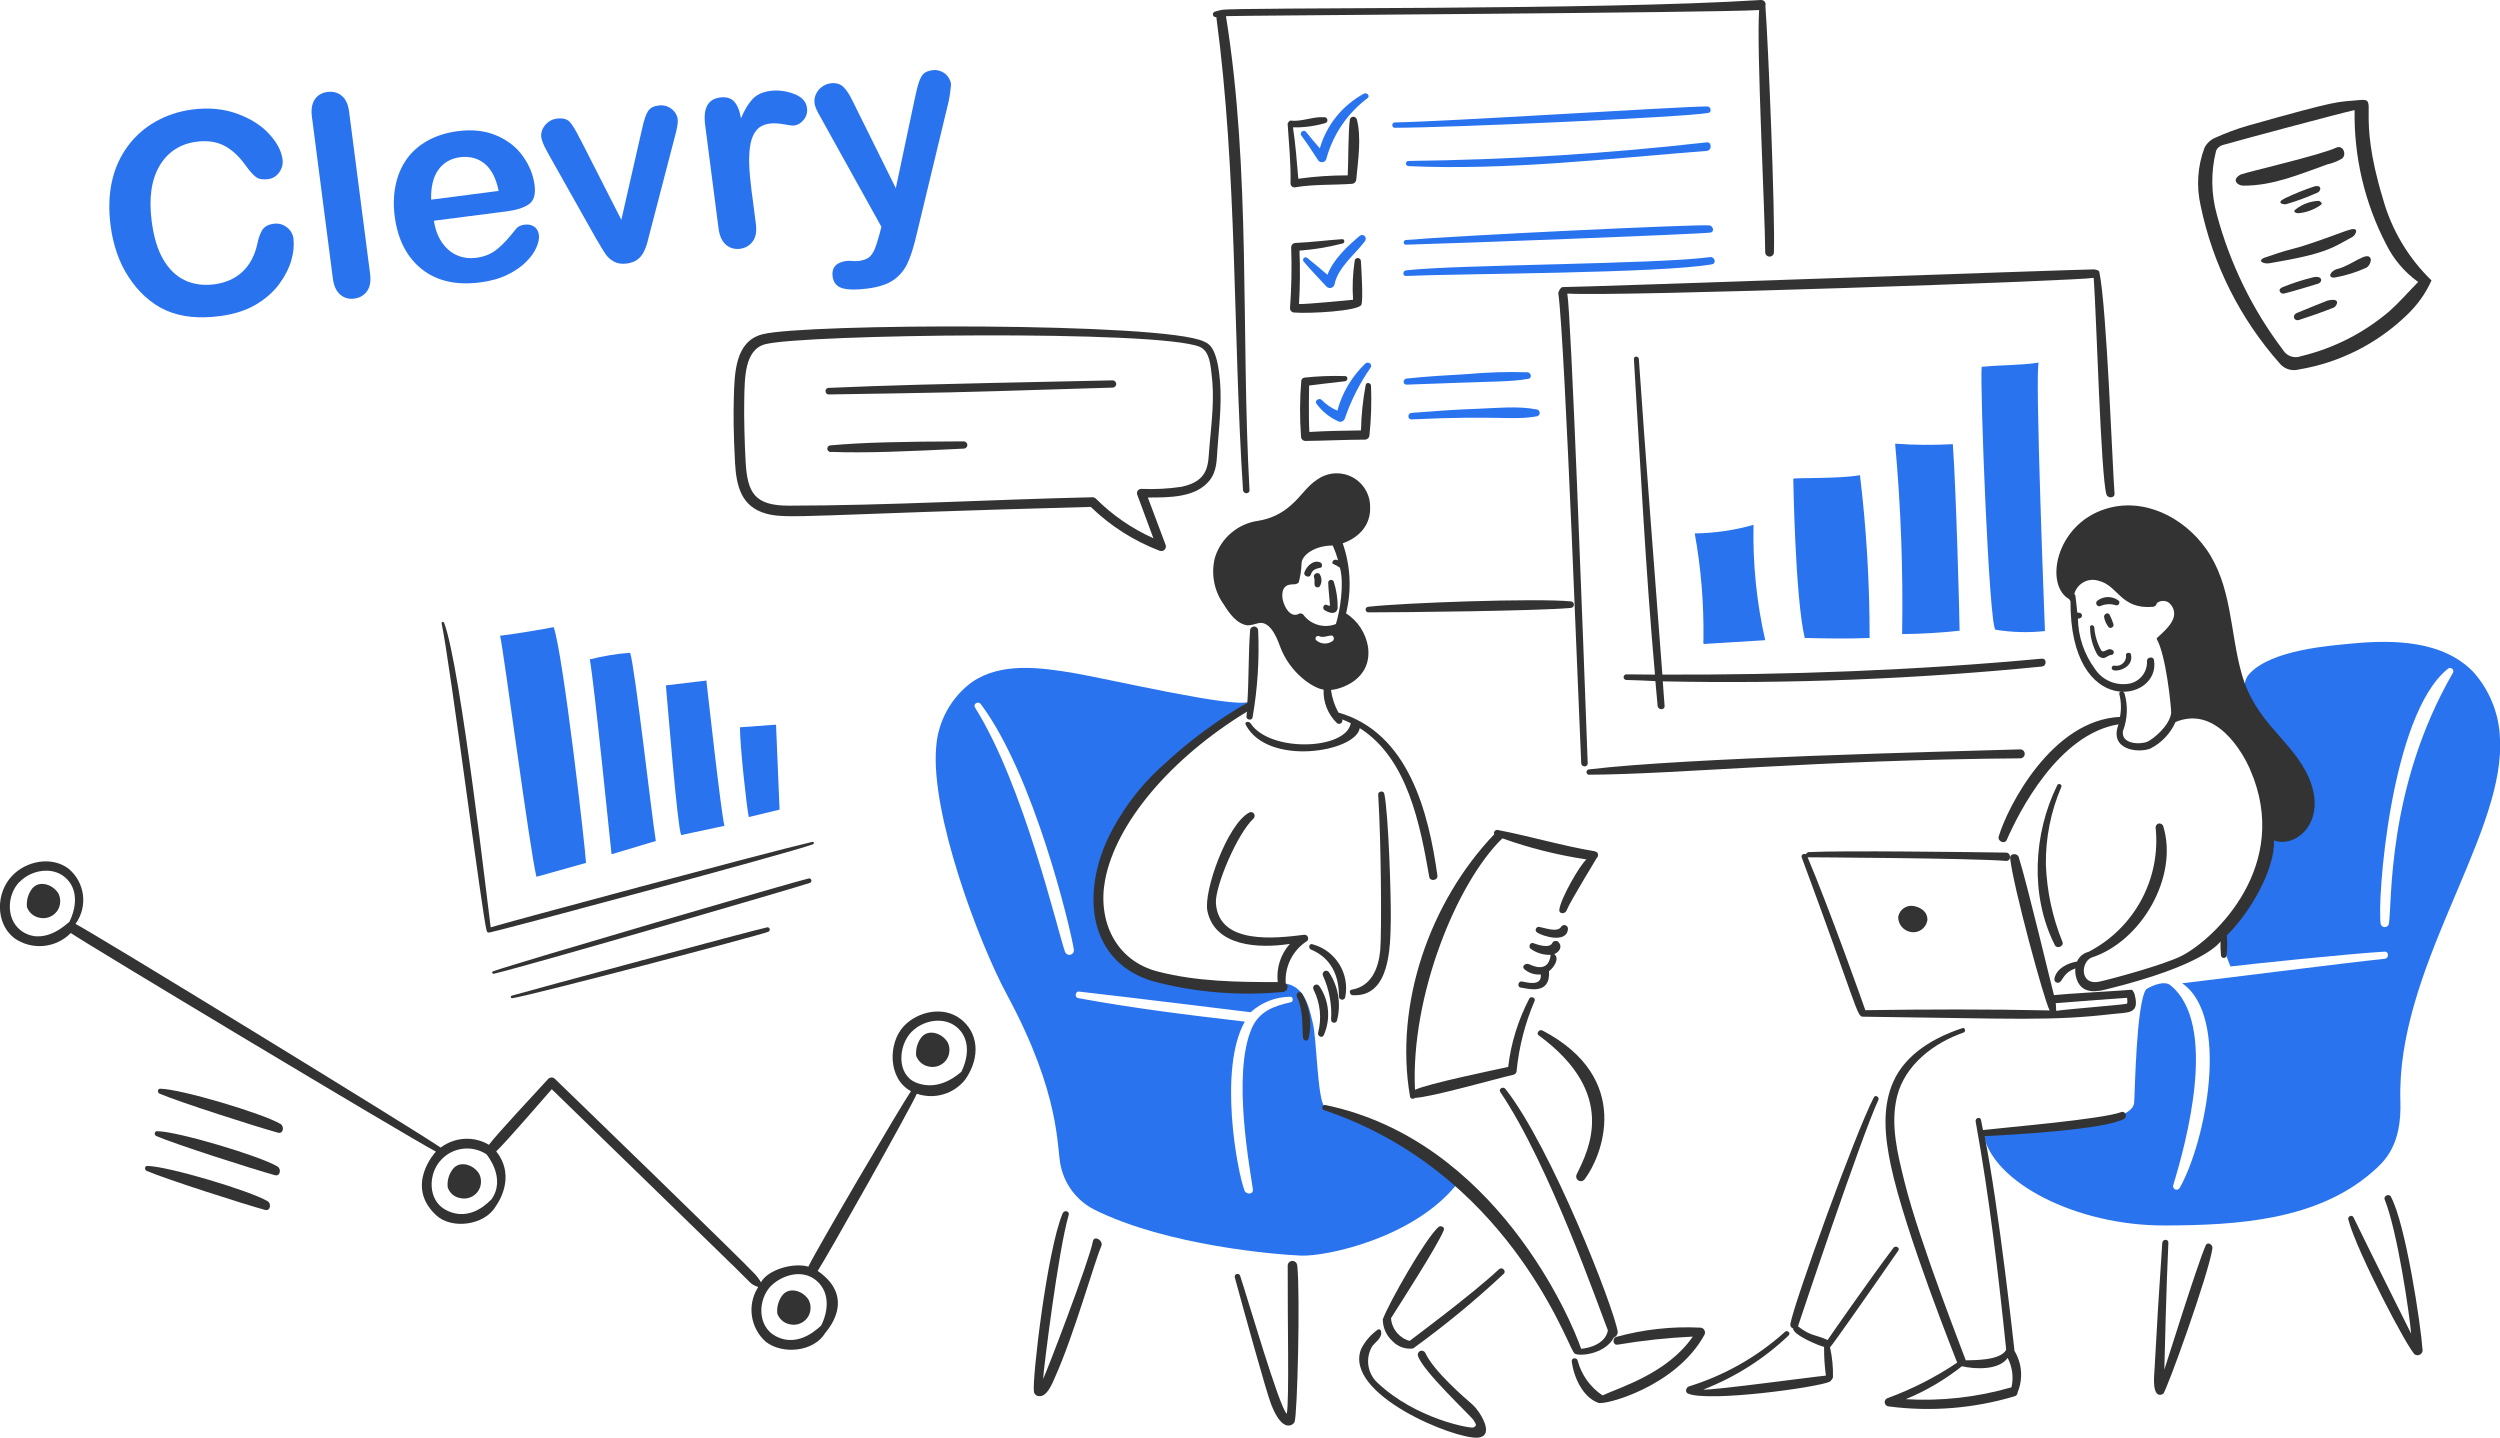 <?xml version="1.0" encoding="UTF-8"?>
<svg xmlns="http://www.w3.org/2000/svg" viewBox="0 0 303.66 174.63">
  <defs>
    <style>
      .cls-1 {
        fill: #333;
      }

      .cls-2 {
        fill: #2973ef;
      }
    </style>
  </defs>
  <g id="Layer_1" data-name="Layer 1">
    <path class="cls-2" d="m303.66,90.45c.08-3.25-1.08-6.41-3.24-8.83-3.67-3.8-9.62-3.96-14.89-3.44-2.29.23-9.65.71-12.32,3.68-3.38,3.74,9.58,13.3-2.81,31.36-.82,1.2-.14,2.45.52,4.17,1.77-.22,14.26-1.54,18.73-1.8.54-.03.54.82,0,.87-4.39.44-22.99,2.81-24.6,2.97,5.86,4.01,2.91,19.19-.3,24.87-.12.2-.39.27-.59.15-.16-.1-.24-.29-.2-.47,1.61-5.25,5.51-19.61-.35-24.32-.68-.55-2.07-.03-2.92.49-1.23,1.64-1.37,12.81-1.47,13.82-.3,3-13.61,3.14-18.3,3.76,1.06,5.89,11.29,11.15,21.98,11.12,8.92-.02,18.56-.64,25.28-6.52,1.41-1.24,3.56-3.13,3.38-8.56-.52-15.83,12.22-31.66,12.12-43.33Zm-5.73-8.7c-8.08,13.97-7.35,28.06-7.77,30.49-.08.27-.36.43-.64.35-.17-.05-.3-.18-.35-.35-.46-2.67,1.15-25.36,8.13-30.98.15-.16.4-.17.57-.02.14.13.17.35.06.52h0Z"/>
    <path class="cls-2" d="m160.91,134.48c-.9-.9-.98-8.32-1.44-10.17s-1.01-5.78-5.24-4.69c-14.78,3.82-37.22-9.32-2.56-34.38-1.66.82-17.21-2.8-21.08-3.46-4.23-.72-8.94-1.36-12.49,1.04-2.57,1.87-4.18,4.79-4.39,7.96-.69,7.99,5.1,23.56,8.62,30.08,6.6,12.24,5.99,18.6,6.52,20.8.5,2.27,1.99,4.21,4.06,5.26,8.75,4.37,22.09,5.47,25.11,5.59,3.11.12,13.61-2.13,18.84-8.56-1.47-4.25-15.27-8.78-15.95-9.46Zm-31.55-18.87c-.91-2.55-4.99-20.21-10.93-29.67-.27-.43.38-.85.71-.41,6.45,8.63,10.87,27.13,11.29,29.78.06.3-.13.59-.43.66-.27.06-.54-.1-.64-.36Zm27.4,6.13c-2,.46-3.81,1.07-4.72,3.16-2.44,5.65-.14,17.37.14,19.58.08.63-.82.63-1.01.14-.92-2.37-3.19-14.83.03-20.53-6.76-.79-13.56-1.62-20.26-2.86-.44-.08-.33-.84.11-.79,6.94.79,20.83,2.51,20.86,2.51,1.31-1.19,3-1.86,4.77-1.88.41-.05.47.59.09.68h0Z"/>
    <path class="cls-1" d="m255.56,74.88c.07.49.28.96.6,1.34.18.1.4.04.51-.13.05-.08.06-.18.04-.28-.12-.37-.27-.74-.44-1.09-.2-.41-.66-.19-.71.16Z"/>
    <path class="cls-1" d="m255.15,73.6c.59-.25,1.25-.28,1.85-.08.18.05.37-.06.42-.25.03-.12,0-.24-.09-.32-.76-.57-1.8-.57-2.56,0-.17.12-.21.36-.09.53.11.15.31.2.47.12Z"/>
    <path class="cls-1" d="m253.87,76.19c0,1.12.29,2.23.82,3.22.15.29.44.49.76.52.38,0,.65-.38,1.01-.38.18-.01.31-.17.29-.34,0-.09-.05-.18-.13-.23-.57-.44-1.06.44-1.39.03-.49-.86-.78-1.82-.85-2.81-.05-.33-.54-.36-.52,0Z"/>
    <path class="cls-1" d="m256.7,81.4c.57.22,2.51-.36,2.13-1.94-.08-.27-.63-.19-.6.08.09.64-.36,1.23-.99,1.32-.12.02-.25.01-.37,0-.15-.05-.31.03-.36.18-.05.15.03.31.18.36,0,0,0,0,.01,0Z"/>
    <path class="cls-1" d="m249.89,95.36c-2.92,5.9-3.33,13.46-.3,19.44.25.49,1.12.16.93-.38-1.22-2.99-1.9-6.18-2.02-9.41-.04-3.24.6-6.46,1.88-9.43.13-.3-.36-.49-.49-.22Z"/>
    <path class="cls-1" d="m259.32,120.93c0-.11-.24-.71-.41-.71-1.91.16-7.72.46-9.43.65-.22-.79-3.28-13.63-4.28-16.77-.16-.52-1.1-.46-1.04.14.34,3.3,4.14,17.34,4.8,18.49-7.44-.16-14.94-.14-22.39-.03,0-.05-4.44-12.54-7.01-18.57,0,0,20.04.1,24.1.44.65.05.65-1,0-1.01-4.01-.06-20.01-.27-23.97-.06-.15.02-.28.12-.33.27-.22-.16-.63.06-.52.36,6.52,17.57,6.7,19.35,7.39,19.36,18.68.23,22.86.55,30.43-.33,1.83-.21,3.22.03,2.65-2.24Zm-.98.98c-.14.11-7.12.65-8.59.87,0-.3-.03-.63-.05-.93,1.83-.16,8.45-.65,8.67-.65.03.27.06.65-.03.71h0Z"/>
    <path class="cls-1" d="m232.44,110.05c-.87-.16-1.71.42-1.87,1.29,0,.03-.01.06-.01.1.03.89.68,1.63,1.56,1.77.93.16,1.82-.47,1.98-1.4,0-.03.01-.07.01-.1,0-1.42-1.66-1.66-1.66-1.66Z"/>
    <path class="cls-1" d="m186.71,113.27c.69.46,3.64,1.36,3.74-.46,0-.25-.2-.45-.45-.45-.16,0-.31.09-.39.23-.45.7-1.94.12-2.62,0-.2-.05-.4.07-.45.27-.04.16.03.33.18.41Z"/>
    <path class="cls-1" d="m189.3,114.42c-.19-.18-.49-.18-.67,0-.02.02-.04.05-.06.08-.32.79-1.88.22-2.32.06-.41-.16-.66.49-.3.71.7.49,1.54.74,2.4.71-.03.03-.05,2.36-2.59,1.15-.46-.22-1.01.25-.6.6.55.47,1.27.7,1.99.63.16,1.61-1.96.87-2.35.85-.41-.03-.52.68-.11.74.9.13,3.65.98,3.46-1.99.57-.41,1.34-1.55.63-2.07.63-.25,1.04-.91.52-1.45Z"/>
    <path class="cls-1" d="m193.72,103.4c-3.98-.66-7.85-1.83-11.81-2.59-.3-.06-.55.3-.41.52-7.83,8.21-12.17,20.63-10.23,31.88.05.3.44.3.6.14,1.88-.05,9.87-2.33,11.97-2.81.24-.06.4-.28.38-.52.29-2.91,1.03-5.76,2.18-8.45.16-.38-.47-.63-.65-.27-1.35,2.59-2.22,5.39-2.56,8.29-1.99.44-9.68,2.02-11.32,2.78-.54-11.29,4.99-25.06,10.61-30.54,3.32,1.18,6.74,2.04,10.22,2.56-.76.6-3.15,4.74-3.3,6.11-.06.54.7.54.87.11.47-1.18,3.63-6.27,3.63-6.33.3-.27.3-.79-.19-.87Z"/>
    <path class="cls-1" d="m229.98,151.58c-2.75,3.61-7.96,11.12-7.99,11.18-1.53-.69-2.03-.44-3.6-1.66,0-.03,7.68-23.03,9.76-27.49.17-.35-.36-.68-.54-.33-2.24,4.28-9.73,25.06-10.14,27.51-.06.25.09.5.33.57-.05.76,3.03,2.07,3.76,2.24-.01,1.17.06,2.33.22,3.49-1.14.08-13.93,1.83-14.89,1.69,3.85-1.49,7.37-3.72,10.36-6.57.3-.28-.14-.71-.44-.44-3.36,3.03-7.34,5.29-11.67,6.63-.35.11-.51.7-.11.87,2.5,1.07,15.85-.76,17.23-1.45.17-.14.3-.32.38-.52.03-1.23-.09-2.45-.36-3.65.14-.03,5.7-7.99,8.26-11.7.33-.38-.3-.73-.57-.38Z"/>
    <path class="cls-1" d="m257.66,135.08c-2.37.88-14.04,1.85-16.8,2.18-.08-.41-.17-.82-.24-1.23-.08-.43-.73-.25-.65.19,1.67,9.21,2.75,18.43,3.71,27.73-.71,1.36-4.15,1.25-4.91,1.28,0-.11-5.62-14.31-7.44-21.68-.82-3.33-1.76-6.95-.9-10.39.96-3.84,4.49-6.5,8.07-7.74.33-.11.19-.65-.14-.54-3.38,1.12-6.84,3.08-8.37,6.46-1.44,3.19-1.03,6.84-.33,10.17,1.73,8.2,8.07,23.97,8.07,24-2.63,1.77-5.47,3.22-8.45,4.31-.27.09-.42.38-.33.65.07.2.25.35.47.36,5.12.67,10.32.25,15.27-1.23.23-.05.39-.26.38-.49.68-1.64.54-3.5-.38-5.02,0-.05-1.91-17.53-3.63-26.09,3-.14,14.81-.79,16.99-2.13.39-.28.06-.96-.38-.8Zm-26.2,34.88c2.46-1.01,4.76-2.36,6.84-4.01,1.64.38,4.5.49,5.56-1.01.57,1.1.74,2.36.46,3.57-4.18,1.21-8.53,1.7-12.87,1.44Z"/>
    <path class="cls-1" d="m267.91,151.28c-1.03,2.32-4.96,14.97-5.02,15.08,0-.68.27-10.96.49-15.41.02-.49-.7-.46-.74,0-.36,5.16-.67,10.33-.95,15.51-.02.41-.4,3.56,1.04,2.86.38-.19,5.59-14.69,6-17.7.06-.46-.6-.84-.82-.35Z"/>
    <path class="cls-1" d="m290.41,145.36c-.24-.44-.93-.08-.76.33,1.55,3.85,3,13.82,3.22,16.31-.16-.3-5.59-11.21-7.01-14.15-.17-.35-.73-.11-.63.27,1.06,3.99,7.33,15.91,8.1,16.41.3.17.68.06.85-.23.05-.09.08-.18.08-.28-.22-3.19-2.09-15.45-3.85-18.65Z"/>
    <path class="cls-1" d="m193.03,94.1c10.66-.05,27.61-1.8,52.38-1.99.3-.01.54-.27.52-.57-.01-.28-.24-.51-.52-.52-9.73.29-40.76,1.03-52.38,2.43-.18,0-.33.15-.33.33,0,.18.15.33.33.33Z"/>
    <path class="cls-1" d="m248.03,80c-15.33,1.43-30.73,1.99-46.11,1.94-.96-12.79-1.98-25.55-2.86-38.34-.03-.38-.62-.38-.6,0,.78,12.78,1.42,25.58,2.56,38.34-1.17,0-2.32-.01-3.49-.03-.19.01-.33.17-.32.36,0,.17.15.31.32.32,1.17.03,2.37.08,3.54.14.08,1.01.18,1.99.27,3,.05.55.89.55.85,0-.09-.98-.14-1.99-.22-2.97,15.37.32,30.75-.28,46.05-1.8.6-.06.6-1.01,0-.95Z"/>
    <path class="cls-2" d="m206.91,77.5c.05-4.26-.3-8.51-1.06-12.71,2.42-.03,4.82-.38,7.14-1.04-.1,4.71.37,9.42,1.42,14.01-2.32.16-5.13.3-7.44.46-.14.03-.05-.74-.05-.74Z"/>
    <path class="cls-2" d="m217.82,58.16c-.11-.16,5.43.03,8.1-.44.79,6.56,1.18,13.16,1.17,19.77-2.4.11-5.48.06-7.88,0-1.17-4.93-1.39-19.33-1.39-19.33Z"/>
    <path class="cls-2" d="m231.04,77.01c.13-7.72-.15-15.44-.85-23.12,2.33.17,4.67.19,7.01.06.41,5.78.82,21.32.82,22.66-2.32.25-4.65.39-6.98.41Z"/>
    <path class="cls-2" d="m248.39,76.65c-2,.22-4.02.16-6-.16-.79-.22-1.91-29.64-1.69-31.93,2.32-.25,4.63-.16,6.95-.52-.54.11.74,32.61.74,32.61Z"/>
    <path class="cls-1" d="m214.44.68c.08-.29-.09-.59-.38-.66-.06-.02-.13-.02-.19-.02-19.8,1.27-63.56.85-65.47,1.2-.29.06-.57.13-.85.22-.18.06-.27.25-.21.43.06.17.23.26.4.22,2.56,19.09,2,38.29,3.24,57.45.03.52.82.52.79,0-1.06-19.14.19-38.56-2.86-57.56,1.5-.08,59.63-.41,64.76-.74-.33,4.72.71,24.38.74,29.42,0,.29.24.53.53.53s.53-.24.53-.53c.14-5.04-.68-25.06-1.04-29.97Z"/>
    <path class="cls-2" d="m169.42,15.52c6.43,0,35.04-1.27,38.07-1.8.46-.08.33-.79-.11-.79-3.14-.01-31.63,1.84-37.96,1.94-.18.01-.32.16-.31.35,0,.17.14.3.31.31Z"/>
    <path class="cls-2" d="m171.08,20.18c12.1.53,24.16-.91,36.21-1.85.68-.05.65-1.12,0-1.04-12.02,1.37-24.11,2.12-36.21,2.26-.17,0-.31.14-.31.31,0,.17.14.31.31.31Z"/>
    <path class="cls-2" d="m170.78,29.72c6.31-.16,35.67-1.28,36.97-1.47.54-.08.33-.82-.11-.87-1.36-.17-30.65,1.23-36.84,1.77-.38,0-.41.58-.03.57Z"/>
    <path class="cls-2" d="m170.78,33.52c6.24-.29,31.09-.31,37.17-1.42.57-.1.33-.95-.25-.87-6.24.87-30.9.9-36.92,1.61-.41.05-.44.7,0,.68Z"/>
    <path class="cls-2" d="m170.84,46.72c11.56-.45,12.46-.31,14.81-.71.46-.08.33-.76-.11-.79-2.46-.08-4.91,0-7.36.22-2.45.14-4.91.28-7.33.54-.46.05-.49.75,0,.74Z"/>
    <path class="cls-2" d="m171.47,50.94c10.74-.51,12.24.16,15.24-.38.23-.07.36-.3.29-.53-.04-.14-.15-.25-.29-.29-2.37-.47-5.02-.16-7.42-.08-2.62.08-5.23.3-7.83.49-.52.04-.52.82,0,.79Z"/>
    <path class="cls-1" d="m164.79,14.48c-.07-.23-.32-.35-.54-.28-.13.04-.23.15-.28.28-.22,1.14-.19,5.7-.27,6.82-2.01,0-4.01.13-6,.41-.19-2.1-.33-4.15-.65-6.24,1.33.03,2.65-.15,3.93-.52.19-.06.3-.26.24-.45-.05-.16-.19-.26-.35-.26-1.39-.11-2.73.57-4.12.41-.14-.03-.35.33-.35.38.16,2.4.41,4.85.35,7.25,0,.27.23.49.51.48.04,0,.08,0,.12-.02,2.26-.37,4.56-.25,6.82-.41.29-.02.53-.25.54-.55.21-2.26.65-5.06.06-7.31Z"/>
    <path class="cls-2" d="m165.68,11.37c-2.61,1.41-4.55,3.8-5.37,6.65-.57-.65-1.14-1.34-1.69-2.02-.27-.33-.81.11-.57.44.72.98,1.39,1.99,2.04,3,.16.26.51.34.77.18.12-.07.2-.18.24-.32.8-2.95,2.57-5.56,5.02-7.39.32-.25-.09-.72-.44-.54Z"/>
    <path class="cls-1" d="m165.3,31.72c0-.21-.17-.38-.38-.38-.21,0-.38.17-.38.38-.23,1.55-.3,3.12-.19,4.69-.08,0-5.34.54-6.57.52.13-2.16.15-4.33.06-6.49,1.78-.13,3.54-.43,5.26-.87.27-.08.25-.54-.08-.52-1.91.13-3.79.38-5.7.46-.26.02-.47.23-.49.49.09,2.48.04,4.97-.14,7.44,0,.28.23.52.51.52,0,0,0,0,0,0,1.85.15,7.75-.17,8.15-.93.24-.44.03-4.14-.05-5.32Z"/>
    <path class="cls-2" d="m165.14,28.66c-1.42,1.2-3.22,2.86-3.9,4.72-.82-.71-1.62-1.38-2.45-2.05-.13-.11-.32-.1-.44.03-.1.12-.1.29,0,.41.89,1.07,1.86,2.04,2.78,3.05.23.22.6.22.82-.01.06-.07.11-.14.14-.23.41-2.1,2.43-3.6,3.68-5.26.37-.48-.18-1.03-.63-.65Z"/>
    <path class="cls-1" d="m166.53,46.85c-.02-.35-.57-.49-.65-.08-.34,1.82-.53,3.66-.57,5.51-2.1.03-4.17.06-6.27.19-.11-1.88-.03-5.64-.03-5.64.3-.03,3.19-.41,4.34-.52.41-.04.41-.65,0-.63-1.65-.05-3.3.01-4.94.19-.17.05-.31.18-.35.35-.19,2.27-.2,4.55-.03,6.82,0,.28.23.51.52.52,2.43-.03,4.83-.15,7.25-.16.3-.01.53-.25.54-.54.21-1.99.27-4,.19-6Z"/>
    <path class="cls-2" d="m165.85,44.15c-1.64,1.56-2.82,3.54-3.41,5.73-.72-.31-1.36-.75-1.91-1.31-.3-.3-.9.11-.63.46.67.92,1.57,1.66,2.62,2.13.28.16.64.05.79-.23.02-.04.04-.08.05-.12.74-2.18,1.79-4.25,3.11-6.14.3-.41-.28-.82-.63-.52Z"/>
    <path class="cls-1" d="m254.99,33.02c-.05-.24-.63-.3-.68-.3-1.74,0-61.79,2.15-64.51,2.15-.22,0-.54.57-.52.76.83,5.94,2.57,53.17,2.78,57.07.03.52.81.52.79,0-.61-16.52-2.02-54.59-2.48-57.04,6.44.38,62.09-1.55,63.94-1.91.33,4.36.87,24.21,1.55,26.31.17.52,1.04.46.98-.14-.22-2.4-.93-22.56-1.85-26.91Z"/>
    <path class="cls-1" d="m190.83,73.05c-4.03-.42-20.56.17-24.62.65-.19,0-.34.15-.34.34,0,.19.15.34.34.34,4.09,0,20.57-.17,24.62-.54.22-.03.37-.24.34-.46-.03-.17-.16-.31-.34-.34Z"/>
    <path class="cls-1" d="m280.43,94.43c-2.04-4.58-6.45-6.55-8.15-12.6-1.44-5.1-1.15-10.71-4.34-15.19-2.71-3.81-7.58-6.32-12.27-4.8-6.04,1.95-7.34,9.26-4.34,10.93,0,0,.11.22.16.25-.08,14.4,11.04,12.24,10.14,7.14-.08-.46-.86-.36-.85.11.09,1.45-1.01,2.7-2.45,2.81-1.53.16-3.02-.54-3.87-1.83-1.3-1.77-2.03-3.91-2.07-6.11.11,0,.23-.03.33-.08.16-.09.21-.3.12-.46-.03-.05-.07-.09-.12-.12-.13-.05-.27-.08-.41-.08-.05-.65-.14-1.34-.22-2.02,0-.09-.06-.17-.14-.22.33-1.24,1.6-1.98,2.83-1.65.05.01.09.03.14.04,2.37.57,2.63,3.48,6.57,3.16.25-.01.46-.21.49-.46.4-.3.93-.34,1.36-.11.44.3.72.8.74,1.34.11,1.42-2.21,2.97-2.13,3.11,1.15,1.97,1.77,8.26,1.77,9-.19,1.61-2.26,3.22-2.86,3.49-.9.39-3.24.33-3-1.28.56-1.47.63-3.07.19-4.58-.08-.3-.73-.3-.63.08.23.91.26,1.86.08,2.78-8.26.38-13.64,10.87-14.73,14.53-.17.57.73.98.98.41,1.46-3.36,6.27-12.87,13.58-14.04-1.2,3.11,2.4,3.54,3.87,2.94,1.36-.69,2.43-1.83,3.05-3.22,4.91-2.04,8.15,3.68,9.05,5.75,5.11,11.66-4.28,20.56-8.26,22.63-2.15,1.12-8.97,2.94-10.06,3.16-2.35.49-2.27-2.35-.95-2.92,6.08-1.96,10.6-9.83,8.73-15.95-.07-.25-.33-.4-.58-.33-.21.06-.35.25-.35.47.66,6.23-2.58,12.23-8.15,15.11-.62.15-1.14.58-1.39,1.17-1.15.19-2.5.84-2.75,2.07-.05.22.08.45.31.5.13.03.27,0,.38-.09.38-.35.52-1.17,1.85-1.64-.03.38,0,.75.11,1.12.48,1.77,1.97,1.84,3.46,1.47,12.26-2.99,13.91-5.73,14.07-5.86-.03.55,0,1.11.05,1.66,0,.19.15.34.34.34s.34-.15.34-.34c.09-.8.1-1.6.03-2.4,2.89-2.84,5.86-8.07,5.73-11.53,2.79.98,6.55-2.42,4.2-7.69Z"/>
    <path class="cls-1" d="m158.43,113.54c-3.49.44-10.39,1.25-10.74-3.82-.14-1.99,2.57-8.45,4.58-10.31.17-.18.17-.47-.01-.64-.14-.14-.36-.17-.53-.07-2.67,1.42-5.58,9.6-5.07,11.97.9,4.26,6.14,4.58,10.01,3.98-1.13,1.27-1.66,2.95-1.47,4.64-4.91,0-9.76-.05-14.56-1.28-5.13-1.31-7.35-6.16-6.41-11.12,1.3-6.89,7.94-14.78,17.23-20.45-.03.19-.03.41-.06.6-.03.41.68.52.74.11.61-3.49.84-7.04.68-10.58-.01-.27-.24-.48-.51-.47-.25.01-.46.21-.47.47-.21,2.92-.14,5.84-.33,8.78-3.66,2.12-7.08,4.64-10.17,7.53-2.91,2.58-5.25,5.72-6.9,9.24-3.34,7.53-1.66,15.41,6.35,17.26,4.86,1.2,9.9,1.58,14.89,1.12.82,0,.85-.82.49-1.04-.14-2.08.86-4.06,2.62-5.18.16-.18.14-.47-.04-.63-.09-.08-.2-.11-.31-.11Z"/>
    <path class="cls-1" d="m164.29,120.88c4.6.27,4.58-5.97,4.64-9.05.05-2.64-.27-13-.79-15.43-.09-.41-.76-.3-.74.11.37,5.89.43,16.85.25,18.9-.2,2.18-1.06,4.39-3.46,4.8-.38.02-.27.65.11.68Z"/>
    <path class="cls-1" d="m186.9,125.76c9.63,7.07,6.08,13.89,4.61,16.88-.14.28-.03.62.25.77.26.13.57.05.73-.19,2.07-2.73,5.96-12.22-5.13-18.05-.38-.2-.82.33-.46.6Z"/>
    <path class="cls-1" d="m182.07,154.17c-3.37,3.15-10.83,8.67-10.85,8.7-1.26-.35-2.17-1.45-2.26-2.76,1.09-1.74,5.64-8.78,6.41-10.69.16-.41-.41-.6-.65-.38-1.57,1.38-6.01,9.18-6.76,11.21,0,1.02.44,1.99,1.2,2.67.64.67,1.56.99,2.48.87,3.86-2.79,7.54-5.82,11.02-9.08.33-.35-.22-.88-.57-.55Z"/>
    <path class="cls-1" d="m178.96,170.7c-1.06-.93-4.81-4.12-5.86-6.41-.14-.22-.43-.3-.66-.16-.17.11-.26.31-.22.51.47,1.8,6.46,7.36,6.76,7.85.33.54.44.69-.03.9-.32.14-6.99-1.03-11.65-5.45-1.25-1.17-1.49-3.06-.57-4.5.44-.52,1.2-.98,1.01-1.77-.03-.14-.16-.23-.3-.2-.03,0-.06.02-.09.03-.85.61-1.55,1.41-2.02,2.35-2.19,5.51,11.42,11.02,14.18,10.77,2.18-.2.19-3.25-.57-3.93Z"/>
    <path class="cls-1" d="m196.5,161.78c-.46-2.93-8.04-22.37-13.63-29.5-.3-.38-.9-.02-.63.38,5.92,8.72,12.03,26.34,13.06,28.93-.3,1.72-2.45,2.18-3.25,2.24-1.17-3.49-10.41-25.32-31.06-29.61-.18-.04-.35.08-.38.25-.03.16.06.32.22.37,21.95,7.41,29.28,27.81,30.29,29.39.06.1.14.19.25.24,1.06.3,3.76-.24,4.66-2.02.29-.1.48-.38.46-.68Z"/>
    <path class="cls-1" d="m206.53,161.26c-3.44-.17-6.88.21-10.2,1.12-.52.14-.44,1.03.14.95,3.02-.51,6.07-.84,9.14-.98-3.05,4.45-8.78,6.13-10.96,7.14-1.5-1-2.57-2.51-3.03-4.25-.08-.36-.76-.35-.71.11.22,1.85,1.31,4.36,3.22,5.04.68.34,9.42-1.9,12.9-8.26.15-.29.03-.66-.26-.81-.07-.04-.15-.06-.23-.06Z"/>
    <path class="cls-1" d="m132.75,150.76c-.43,2.37-5.7,16.09-6.05,16.74.03-.95,1.84-15.65,3.11-19.93.14-.46-.54-.65-.74-.19-1.91,4.59-3.7,20.1-3.49,21.6.02.32.28.58.6.6,1.01.13,1.66-1.61,1.96-2.29,2.26-4.97,4.89-14.31,5.62-15.9.33-.71-.87-1.39-1.01-.63Z"/>
    <path class="cls-1" d="m157.56,153.71c-.01-.32-.28-.56-.6-.55-.3.01-.54.25-.55.55-.03,6.63.2,16.32-.11,18.02-.9-.76-4.71-13.88-5.67-16.77-.06-.18-.25-.27-.43-.21-.17.06-.26.23-.22.4.96,3.51,3.8,13.85,4.42,15.43,1.42,3.67,2.73,2.43,2.84,2.15.35-.87.7-15.54.33-19.03Z"/>
    <path class="cls-1" d="m159.25,115.34c2.45,1.03,3.4,3.19,3.38,5.7,0,.22.18.39.39.39.17,0,.32-.11.37-.28.59-2.87-1.15-5.7-3.98-6.46-.41-.13-.55.49-.16.65Z"/>
    <path class="cls-1" d="m160.7,118.53c.76,1.67,1.1,3.51.98,5.34,0,.2.17.36.37.36.15,0,.29-.1.34-.25.53-2,.18-4.13-.95-5.86-.11-.2-.37-.28-.57-.16s-.28.37-.16.57Z"/>
    <path class="cls-1" d="m159.55,120.2c.82,1.63,1.01,3.5.55,5.26-.08.38.47.69.68.3.88-1.95.68-4.21-.52-5.97-.11-.2-.36-.26-.56-.15-.2.11-.26.36-.15.56Z"/>
    <path class="cls-1" d="m157.53,121.07c.77,1.58.6,3.3.74,4.99.03.35.6.49.68.08.44-1.85.15-3.8-.79-5.45-.11-.17-.33-.23-.5-.12s-.23.33-.12.5Z"/>
    <path class="cls-1" d="m161.98,70.6c-.1-.17-.32-.22-.48-.12-.1.06-.17.17-.17.29,0,.65.22,2.54.22,2.81-.14,0-.28-.05-.41-.11-.36-.15-.57.43-.27.63.55.35,1.42.65,1.61-.22.02-1.11-.15-2.22-.49-3.27Z"/>
    <path class="cls-1" d="m159.6,70.13c.14.3.02.63.08.96.06.19.26.3.46.24.05-.02.1-.04.14-.08.31-.46.31-1.07,0-1.53-.08-.19-.79-.16-.68.41Z"/>
    <path class="cls-1" d="m159.2,69.83c.11-.25.16-.71,1.2-.87.24-.06.24-.49,0-.63-.85-.41-1.72.46-1.96,1.2-.16.41.57.74.76.3Z"/>
    <path class="cls-1" d="m174.6,106.4c-1.07-7.74-3.52-17.42-12.03-19.85-.47-.85-.78-1.79-.9-2.75.87-.03,5.03-1.09,4.5-5.21-.27-1.68-1.24-3.17-2.67-4.09.69-2.82.55-5.77-.41-8.51.16-.06,3.41-1.04,3.33-4.34.06-2.24-1.71-4.1-3.95-4.16-.88-.02-1.74.24-2.46.75-1.28.82-2.01,2.11-3.16,3.08-1.12,1.04-2.53,1.71-4.04,1.94-2.46.35-4.51,2.09-5.24,4.47-.5,1.95-.11,4.03,1.06,5.67.7,1.12,1.58,2.37,2.89,2.56.39-.02.77-.1,1.15-.22,1.49-.54,2.39,1.61,2.78,2.7,1.22,3.39,4.17,5.21,5.32,5.32-.07,1.52.52,3,1.61,4.06.17.15.42.14.57-.03.1-.11.13-.27.08-.41.35.14.71.3,1.04.46-.57,3.27-9.82,3.58-12.16.03-.22-.33-.79-.19-.6.16,2.68,5.12,13.39,3.3,13.85.41,5.81,3.68,7.33,11.7,8.45,18.1.1.54,1.06.41.98-.16Zm-16.31-31.77s-.3-.19-.44-.11c-1.25.74-2.1-1.25-2.1-2.15,0-.85.3-1.34,1.17-1.39.35-.02.54.03.82-.22.21-.76.33-1.53.35-2.32.03-1.06,1.66-2.18,3.79-2.18.26.58.48,1.19.65,1.8-.63-.32-.84.38-.6.44.29.11.57.27.82.46.54,1.88.03,5.21-.49,6.84-1.44.56-3.08.08-3.98-1.17Zm1.94,2.64c.46.22.95-.03,1.44-.08.33-.03.44.41.25.63-.58.46-1.41.46-1.99,0-.15-.09-.19-.28-.1-.43.08-.13.26-.18.4-.12Z"/>
  </g>
  <g id="Layer_2" data-name="Layer 2">
    <g>
      <path class="cls-2" d="m35.64,29.02c.1.77.02,1.63-.25,2.58-.27.95-.75,1.91-1.46,2.88-.71.97-1.66,1.81-2.85,2.52-1.2.7-2.65,1.17-4.33,1.39-1.28.17-2.46.19-3.54.09-1.08-.11-2.08-.36-3-.76-.92-.4-1.79-.98-2.62-1.73-.74-.68-1.39-1.46-1.97-2.35-.58-.88-1.05-1.85-1.41-2.89-.36-1.04-.63-2.16-.78-3.37-.25-1.95-.19-3.74.17-5.36s1.02-3.05,1.93-4.28,2.05-2.23,3.4-2.99c1.35-.76,2.83-1.24,4.44-1.45,1.97-.25,3.77-.09,5.4.5,1.63.59,2.94,1.4,3.9,2.45.97,1.05,1.52,2.09,1.65,3.11.07.56-.06,1.08-.4,1.57-.34.48-.8.76-1.36.83-.63.08-1.12,0-1.47-.26-.35-.26-.77-.73-1.25-1.4-.8-1.12-1.67-1.92-2.61-2.41-.95-.48-2.05-.64-3.32-.48-2.02.26-3.53,1.24-4.53,2.93-1,1.69-1.32,3.95-.95,6.78.25,1.89.71,3.42,1.41,4.61.69,1.18,1.56,2.02,2.62,2.52,1.05.49,2.23.65,3.53.49,1.41-.18,2.56-.69,3.45-1.52s1.49-1.95,1.81-3.37c.13-.67.32-1.22.58-1.67.26-.44.73-.71,1.41-.8.59-.08,1.12.06,1.59.42.47.35.75.84.83,1.44Z"/>
      <path class="cls-2" d="m40.43,33.82l-2.54-19.61c-.12-.9,0-1.62.34-2.13s.86-.82,1.54-.91c.69-.09,1.27.07,1.75.47.48.4.78,1.06.89,1.98l2.54,19.61c.12.92,0,1.63-.37,2.14-.36.51-.88.81-1.56.9-.66.09-1.23-.08-1.71-.5-.48-.42-.77-1.07-.88-1.96Z"/>
      <path class="cls-2" d="m61.55,25.67l-8.84,1.14c.14,1.02.47,1.9.97,2.64.51.73,1.12,1.25,1.84,1.56.72.31,1.48.41,2.29.31.54-.07,1.03-.2,1.46-.38.43-.18.84-.44,1.22-.76.38-.32.73-.66,1.05-1.02.31-.35.72-.83,1.21-1.44.21-.23.52-.37.96-.43.46-.06.86.02,1.18.24.32.22.51.56.57,1.02.05.41-.05.91-.3,1.49-.25.59-.66,1.17-1.25,1.76-.58.59-1.34,1.11-2.27,1.57-.94.46-2.04.77-3.31.93-2.9.38-5.27-.16-7.1-1.61-1.82-1.45-2.92-3.59-3.29-6.43-.17-1.34-.13-2.6.12-3.8.25-1.19.71-2.25,1.36-3.16.66-.92,1.51-1.66,2.57-2.24,1.06-.58,2.27-.96,3.63-1.13,1.77-.23,3.33-.05,4.69.53,1.36.58,2.43,1.42,3.21,2.52.78,1.1,1.25,2.26,1.41,3.49.15,1.14-.08,1.92-.69,2.34-.61.42-1.5.71-2.68.86Zm-9.18-1.42l8.2-1.06c-.31-1.53-.88-2.63-1.7-3.31-.82-.67-1.82-.93-3.01-.78-1.12.15-2,.66-2.62,1.53-.62.87-.91,2.08-.87,3.62Z"/>
      <path class="cls-2" d="m70.48,16.9l4.99,9.8,2.56-11.23c.2-.9.42-1.55.67-1.95.25-.4.68-.63,1.29-.71.57-.07,1.09.06,1.54.39.45.33.71.76.78,1.26.03.2.02.44-.02.71s-.09.53-.15.78c-.06.24-.14.52-.22.84l-2.95,11.33c-.08.33-.19.74-.32,1.24-.13.5-.29.93-.49,1.3s-.45.67-.78.9-.73.38-1.23.45c-.64.08-1.17,0-1.59-.24-.42-.24-.74-.53-.97-.85-.23-.32-.62-.97-1.19-1.94l-5.68-10.09c-.13-.25-.27-.5-.41-.76-.14-.25-.26-.51-.37-.78s-.17-.5-.2-.7c-.04-.31.02-.63.16-.96.15-.33.38-.61.68-.85.31-.24.65-.38,1.04-.43.75-.1,1.3.05,1.63.45.34.39.74,1.08,1.22,2.05Z"/>
      <path class="cls-2" d="m91.32,23.4l.49,3.78c.12.92,0,1.63-.38,2.14-.37.51-.89.81-1.55.9-.65.08-1.22-.08-1.7-.49-.48-.41-.78-1.07-.9-1.97l-1.63-12.59c-.26-2.03.34-3.14,1.81-3.33.75-.1,1.32.07,1.72.5.39.43.67,1.11.82,2.03.42-1,.89-1.77,1.39-2.32.51-.55,1.23-.88,2.18-1.01.95-.12,1.9,0,2.86.36.96.36,1.49.93,1.59,1.71.07.55-.06,1.03-.4,1.44s-.72.64-1.16.7c-.17.02-.58-.03-1.24-.15-.66-.12-1.24-.15-1.72-.09-.66.09-1.18.33-1.55.73-.37.4-.63.96-.78,1.67-.14.72-.2,1.55-.17,2.51.03.96.14,2.11.31,3.47Z"/>
      <path class="cls-2" d="m106.78,28.61l.28-1.06-7.38-13.29c-.45-.76-.69-1.33-.74-1.69-.05-.39,0-.76.16-1.11.16-.36.39-.66.72-.9.32-.24.67-.39,1.05-.44.65-.08,1.17.06,1.56.43.39.37.75.93,1.11,1.67l5.27,10.64,2.29-10.82c.18-.88.35-1.57.52-2.07.17-.5.38-.86.61-1.06.24-.2.6-.33,1.07-.39.34-.04.68,0,1.02.15.34.14.61.36.82.64.21.29.34.6.38.94-.02.22-.05.52-.1.92-.05.4-.12.81-.21,1.22l-3.9,16.2c-.33,1.42-.69,2.55-1.08,3.39-.39.83-.95,1.51-1.7,2.03-.75.52-1.8.86-3.16,1.04-1.33.17-2.34.16-3.04-.04-.7-.2-1.1-.68-1.2-1.45-.07-.52.04-.94.32-1.26.28-.32.73-.52,1.35-.6.24-.03.48-.03.73,0,.29.03.55.03.76,0,.52-.07.92-.2,1.19-.39.28-.19.51-.5.7-.91.19-.41.39-1.01.6-1.79Z"/>
    </g>
  </g>
  <g id="Layer_3" data-name="Layer 3">
    <g>
      <path class="cls-1" d="m1.72,113.94c2.13,1.51,5.05,1.25,6.88-.61,1.56,1.12,40.61,24.57,44.35,26.55-.07.06-3.83,4.14.03,7.73,1.86,1.73,5.83,1.26,7.21-1.05.1-.16,2.64-3.49.08-6.71,1.2-1.12,5.62-6.27,6.75-7.55,1.42,1.4,20.44,19.85,21.7,21.11.14.1,2.35,2.35,2.49,2.46.69.56,2.31,1.02.53-1.07-1.4-1.55-22.75-22.23-24.38-23.8-.25-.2-.61-.15-.81.09,0,0,0,0,0,0-1.25,1.39-6.17,6.61-7.16,7.96-1.84-1.09-4.16-.95-5.86.34-3.56-2.42-42.43-26.22-44.36-27.17,1.54-2.12,1.16-5.06-.86-6.72-2.07-1.55-5.15-.91-6.84.88-1.97,2.06-2.05,5.73.24,7.55Zm57.36,26.25c.07.1,2.44,2.92.61,5.5-.09,0-2.42,2.91-5.53,1.28-2.24-1.17-2.18-4.44-.56-6.11,1.42-1.52,3.73-1.8,5.48-.66ZM2.36,107.14c1.39-1.45,3.94-1.95,5.55-.57,1.63,1.41,1.38,3.67.51,5.41-.09,0-2.79,2.86-5.53,1.28-2.18-1.26-2.15-4.45-.54-6.13h0Z"/>
      <path class="cls-1" d="m91.99,156.5c-1.25,2.12-.82,4.83,1.02,6.47,2,1.58,5.83,1.26,7.21-1.05.1-.16,3.97-4.19-.9-7.55,1-1.48,11.24-19.68,12.04-21.52,2.13.73,4.49.04,5.89-1.73,1.95-2.83,1.51-5.79-.61-7.38-2.07-1.56-5.14-.9-6.84.88-1.94,2.03-1.99,6.41.85,7.92-1.02,1.43-11.61,19.45-12.46,21.31-1.89-.53-4.93.39-5.76,1.9-.26.32-.23.33-.43.76Zm18.71-31.14c1.39-1.45,3.94-1.95,5.55-.57,1.63,1.41,1.38,3.67.51,5.41-.09,0-2.55,2.53-5.53,1.28-2.32-.98-2.15-4.44-.53-6.13h0Zm-17.02,30.81c1.13-1.15,3.71-2.2,5.55-.57,1.6,1.43,1.38,3.67.51,5.41-.09,0-2.58,2.85-5.53,1.28-2.25-1.2-2.18-4.45-.54-6.13Z"/>
      <path class="cls-1" d="m4.78,111.47c1.11.26,2.22-.42,2.48-1.53.11-.47.06-.97-.16-1.4-.68-1.15-2.48-1.73-3.31-.45-.41.61-.59,1.35-.52,2.08.24.67.81,1.16,1.5,1.3Z"/>
      <path class="cls-1" d="m55.89,145.52c1.11.27,2.22-.42,2.48-1.52.11-.47.06-.97-.16-1.41-.68-1.15-2.48-1.74-3.31-.45-.42.61-.6,1.35-.52,2.08.22.68.8,1.18,1.5,1.3Z"/>
      <path class="cls-1" d="m95.92,160.85c1.11.27,2.22-.42,2.48-1.52.11-.47.06-.97-.16-1.41-.68-1.15-2.48-1.74-3.31-.45-.41.61-.59,1.35-.52,2.08.24.67.81,1.16,1.5,1.3Z"/>
      <path class="cls-1" d="m112.79,129.54c1.11.26,2.22-.42,2.48-1.53.11-.47.06-.97-.16-1.4-.68-1.15-2.48-1.74-3.31-.45-.41.61-.59,1.35-.52,2.08.24.67.81,1.16,1.5,1.3Z"/>
      <path class="cls-1" d="m19.36,132.83c2.32,1.01,12.03,4.11,14.4,4.75.67.18.8-.77.31-1.06-2.13-1.27-12.18-4.27-14.62-4.28-.32,0-.35.48-.08.59Z"/>
      <path class="cls-1" d="m18.99,137.99c2.32,1.01,12.03,4.11,14.4,4.75.67.18.8-.77.31-1.06-2.13-1.27-12.18-4.28-14.62-4.28-.33-.03-.39.46-.09.59Z"/>
      <path class="cls-1" d="m17.79,142.21c2.32,1.01,12.03,4.11,14.4,4.75.67.18.8-.77.31-1.06-2.13-1.27-12.18-4.27-14.62-4.28-.32,0-.35.48-.08.59Z"/>
    </g>
  </g>
  <g id="Layer_4" data-name="Layer 4">
    <path class="cls-2" d="m60.74,77.21c.37,1.32,3.63,26.19,4.42,29.29,2.01-.56,4.01-1.12,6.02-1.69-.06-1.51-2.75-25.24-3.93-28.64-.86.2-5.32.93-6.51,1.05Z"/>
    <path class="cls-2" d="m71.65,80.09c1.6-.41,3.24-.68,4.89-.8.6,1.85,2.64,20.01,3.12,22.86-1.79.53-3.58,1.07-5.38,1.61-.13-1.06-2.08-20.61-2.64-23.67Z"/>
    <path class="cls-2" d="m80.88,83.25c.69-.09,3.99-.49,4.92-.59.14,1.19,1.75,15.81,2.19,17.65l-5.25,1.12c-.46-.92-1.62-15.64-1.86-18.18Z"/>
    <path class="cls-2" d="m89.87,88.34l4.39-.32.43,10.32-3.74.9c-.26-1.22-1.09-8.8-1.07-10.91Z"/>
    <path class="cls-1" d="m98.66,102.26c-5.14,1.18-37.73,9.93-39.06,10.38-.21-1.33-3.64-31.75-5.66-37-.03-.08-.12-.12-.2-.1-.07.03-.12.1-.1.18,1.06,4.97,4.97,35.81,5.48,37.36.07.21.2.19.33.19,1.3-.24,36.06-9.56,39.28-10.71.21-.08.13-.34-.06-.3Z"/>
    <path class="cls-1" d="m59.98,118.28c5.04-1.22,37.03-10.56,38.39-11.04.14-.05.22-.2.18-.35-.04-.14-.18-.22-.32-.19-1.24.24-35.57,10.28-38.32,11.27-.08.01-.14.09-.13.17.01.08.09.14.17.13.01,0,.02,0,.03,0Z"/>
    <path class="cls-1" d="m62.23,121.25c2.62-.43,29.83-7.58,31.08-8.07.14-.05.22-.2.18-.35-.04-.14-.18-.22-.32-.19-1.32.26-28.48,7.56-31.02,8.3-.08.03-.13.11-.1.2.03.08.11.12.19.1Z"/>
  </g>
  <g id="Layer_8" data-name="Layer 8">
    <path class="cls-1" d="m295.34,34.06c-.71,1.59-1.73,3.01-3,4.21-3.6,3.48-8.18,5.79-13.12,6.61-.81.22-1.68-.03-2.24-.65-4.86-5.45-8.2-12.09-9.68-19.24-.54-2.35-.38-4.81.48-7.07.29-.54.75-.97,1.32-1.2,1.26-.57,2.55-1.05,3.88-1.44,11.5-3.24,10.69-2.85,13.67-3.13,2.36-.22-.47,1.27,2.79,11.99,1.05,3.78,3.09,7.21,5.91,9.93Zm-9.33-20.69c-1.74.37-14.32,3.75-16.04,4.25-.35.1-.63.34-.79.67-.65,2.56-.62,5.25.09,7.79,1.6,5.95,4.32,11.53,8.04,16.44.45.75,1.38,1.06,2.19.74,3.97-.95,7.65-2.83,10.75-5.48,1.21-1.08,2.28-2.32,3.47-3.53-1.65-1.18-2.98-2.75-3.88-4.56-2.62-5.04-3.94-10.65-3.84-16.32Z"/>
    <path class="cls-1" d="m275.44,31.17c.96-.32,1.92-.66,2.9-.9,2.31-.57,6.41-2.2,6.95-2.33,1.4-.47.85.62.43.85-2.42,1.29-2.99,2-10.09,3.19-.75.13-1.71-.4-.2-.8Z"/>
    <path class="cls-1" d="m272.12,21.21c1.16-.41,9.64-2.35,11.61-3.26.91-.42,1.32.84.76,1.3-.56.34-1.18.58-1.81.72-3.36,1.19-6.58,2.6-10.21,2.58-.65,0-1.5-.68-.33-1.34Z"/>
    <path class="cls-1" d="m283.59,33.71c-.94.1-.58-.83.38-1.06,1.71-.42,3.67-2.3,4-1.18.01.41-.18.8-.51,1.03-1.23.57-2.53.97-3.87,1.21Z"/>
    <path class="cls-1" d="m283.47,37.36c-1.39.55-2.81,1.05-4.24,1.51-.63.16-.86-.6-.23-.86,1.22-.5,2.45-1.01,3.68-1.49,1.79-.45,1.12.71.79.84Z"/>
    <path class="cls-1" d="m281.59,34.45c-1.39.42-2.77.85-4.17,1.21-.37.09-.89-.45-.19-.77,1.23-.5,2.49-.91,3.79-1.22,1.13-.22,1.08.62.58.77Z"/>
    <path class="cls-1" d="m281.23,22.61c.89-.11.63.64.28.78-1.23.55-2.49,1.02-3.78,1.4-.39.1-1.33-.14-.23-.69,1.21-.58,2.46-1.08,3.74-1.5Z"/>
    <path class="cls-1" d="m278.89,25.39c.79-.6,1.74-.95,2.74-.99.09-.03.34.18.37.28.04.14-.15.24-.25.31-.78.52-1.68.84-2.61.91-.24,0-.76-.19-.24-.51Z"/>
  </g>
  <g id="Layer_5" data-name="Layer 5">
    <path class="cls-1" d="m100.72,47.91c15.32-.25,12.05-.14,34.45-.83.24-.02.43-.23.41-.47-.02-.23-.22-.41-.45-.41-25.24.53-26.4.59-34.41.91-.22-.03-.43.13-.45.35-.03.22.13.43.35.45.03,0,.07,0,.1,0Z"/>
    <path class="cls-1" d="m100.94,54.89c4.18.15,8.93-.04,16.15-.4.24-.02.43-.23.41-.47-.02-.23-.22-.41-.45-.41-7.34.03-12.18.12-16.1.48-.22-.03-.43.13-.46.35s.13.43.35.46c.03,0,.07,0,.1,0h0Z"/>
    <path class="cls-1" d="m132.47,61.57c-33.99.91-36.83,1.55-39.44.81-2.96-.84-3.59-3.28-3.75-6.17-.19-3.52-.2-5.9-.15-7.72.08-3.35.2-7.04,3.49-7.89,5.02-1.31,48.7-1.48,53.61.88.49.24,1.39.49,1.83,3.65.44,3.1.06,6.14-.17,9.23-.12,1.5-.04,2.84-1,4.03-1.67,2.06-4.88,2.04-7.47,2.04l2.16,5.75c.11.29-.04.61-.33.72-.13.05-.26.05-.39,0-3.12-1.19-5.97-3-8.37-5.33Zm7.63,3.82l-1.96-5.29c-.11-.27.02-.57.29-.68.06-.02.13-.04.19-.04,1.63.07,3.27-.01,4.88-.25,3.46-.73,3.22-2.81,3.4-4.85.27-3.11.66-5.96.24-9.03-.11-.84-.21-2.6-1.39-3.11-4.88-2.1-48.25-1.53-52.8-.33-2.53.67-2.49,4.09-2.55,6.71-.05,2.13.05,5.5.17,7.62.22,3.74,1.11,5.29,5.27,5.28,11.95-.01,24.65-.75,36.85-1.02.15,0,.3.06.41.16,2.02,2.02,4.39,3.65,7,4.82h0Z"/>
  </g>
</svg>
